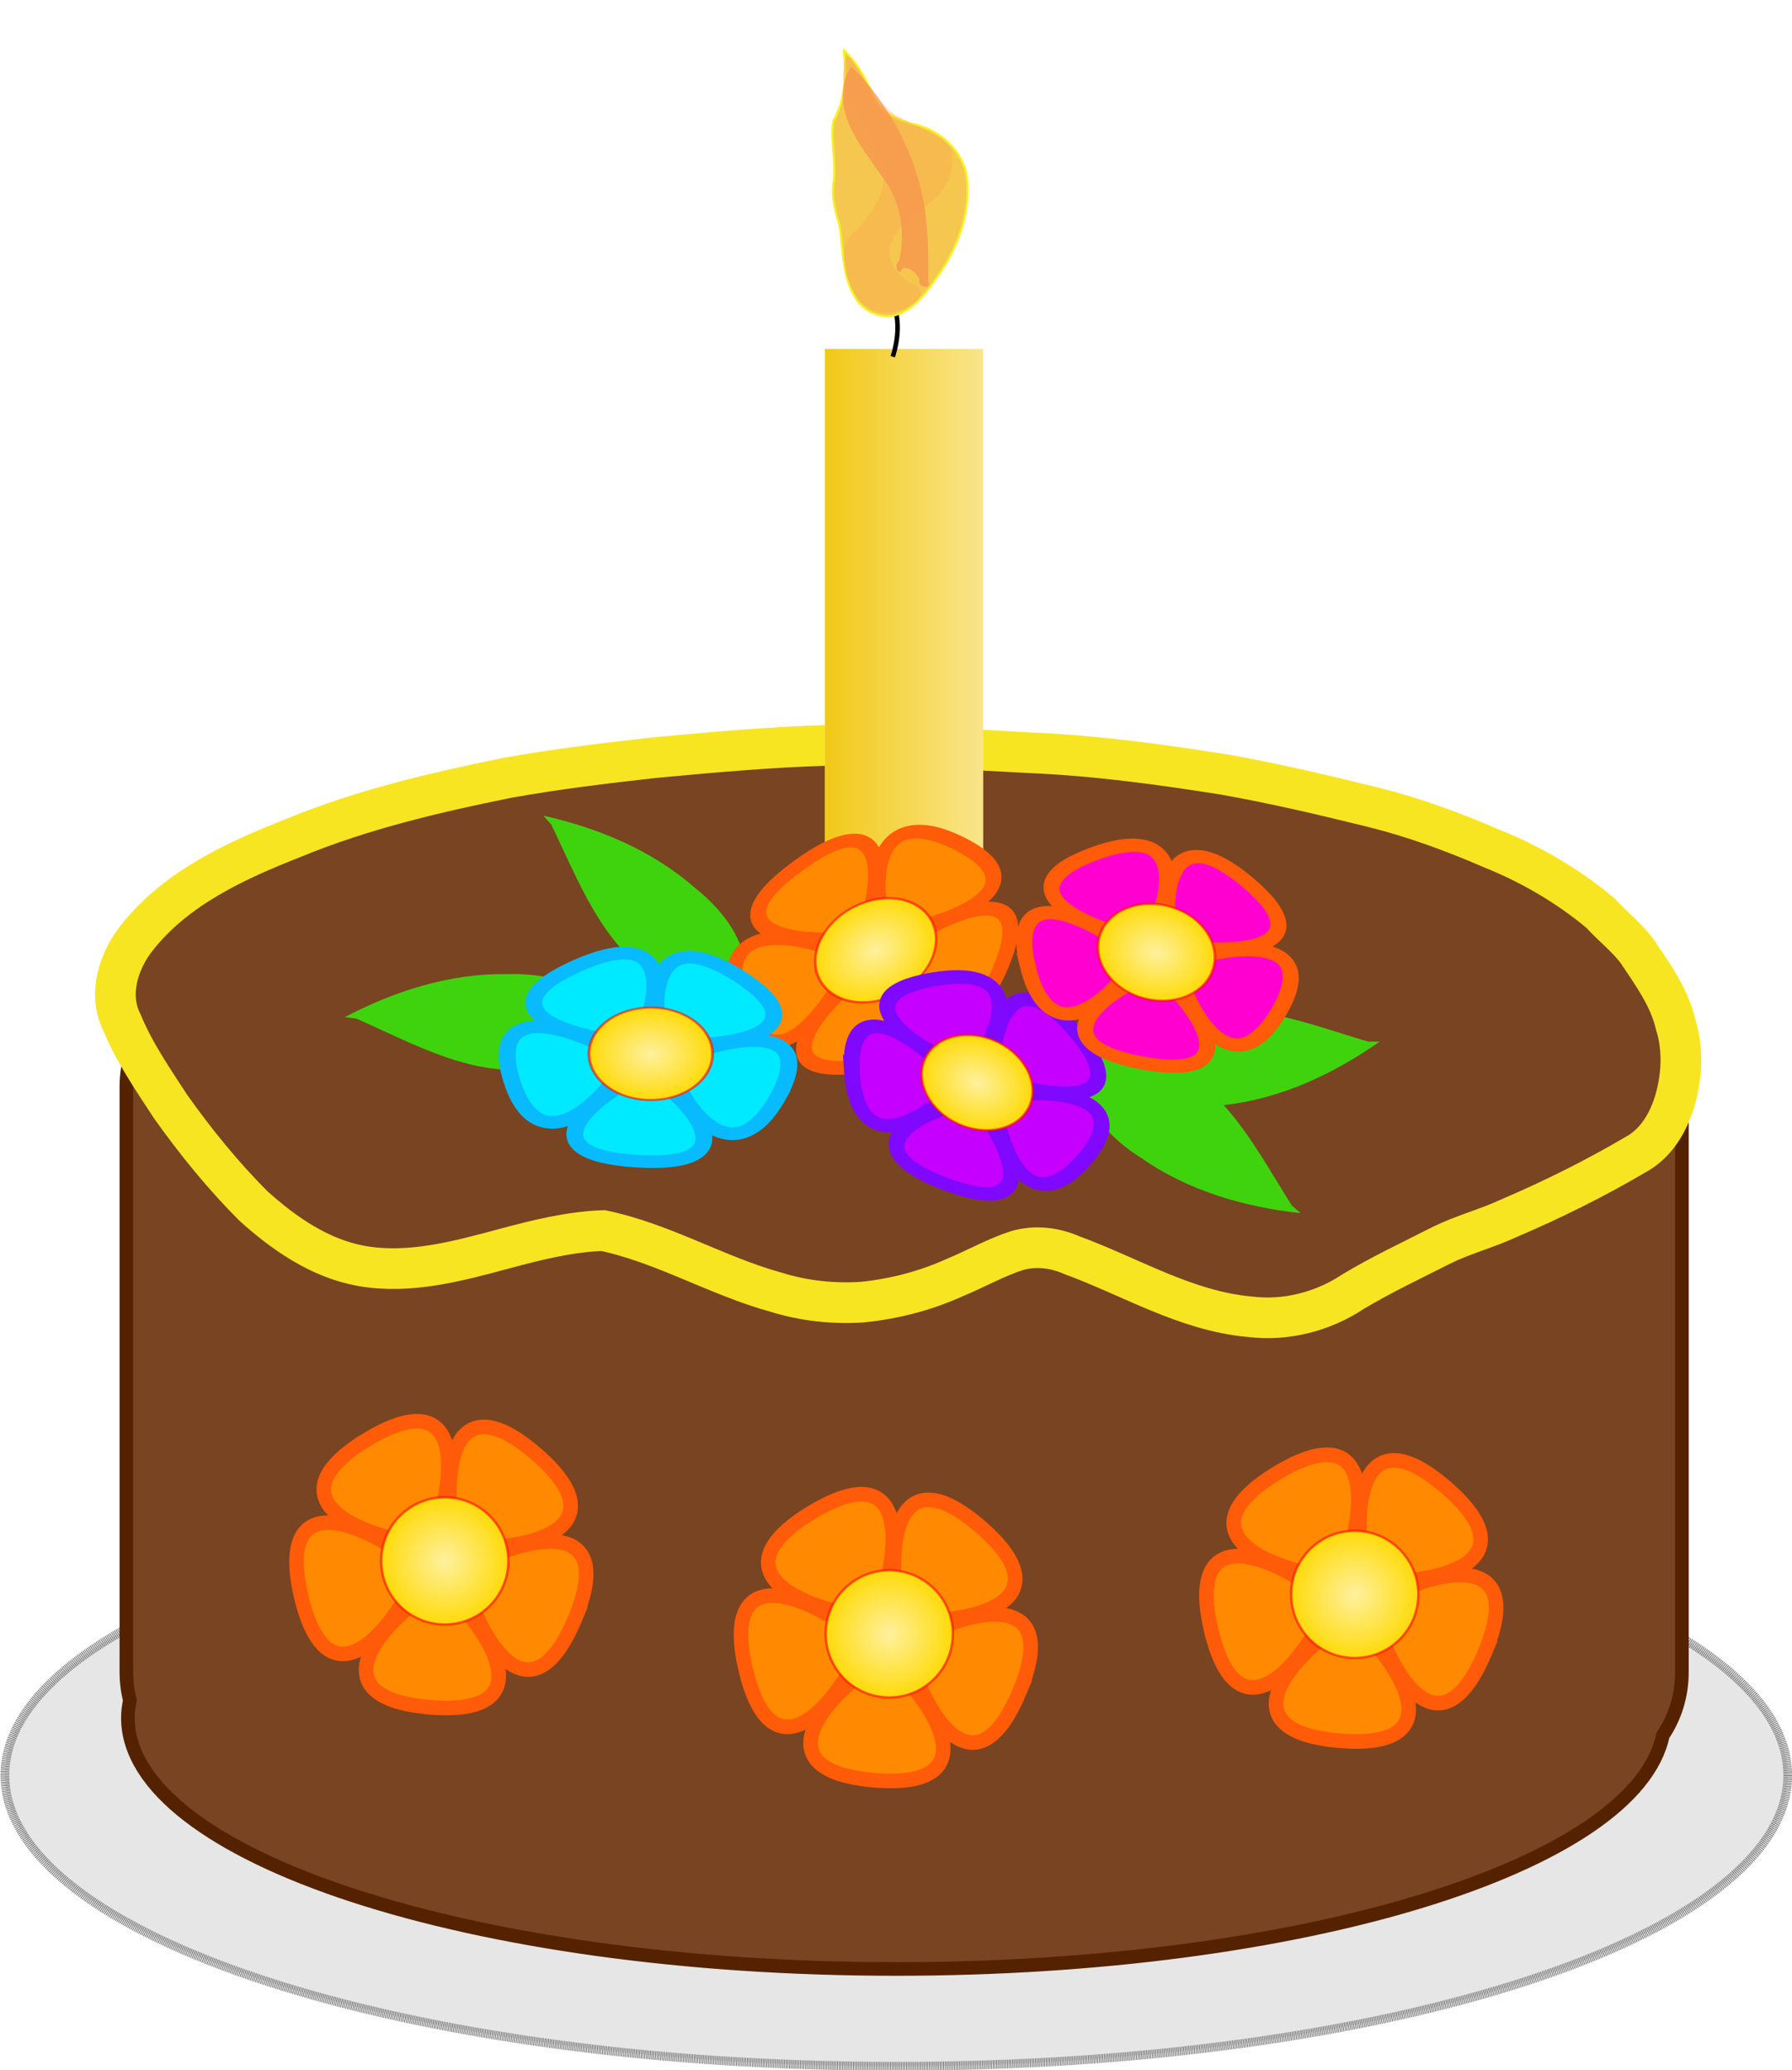 <?xml version="1.0"?>
<svg
    xmlns:rdf="http://www.w3.org/1999/02/22-rdf-syntax-ns#"
    xmlns="http://www.w3.org/2000/svg"
    xmlns:cc="http://creativecommons.org/ns#"
    xmlns:xlink="http://www.w3.org/1999/xlink"
    xmlns:dc="http://purl.org/dc/elements/1.1/"
    xmlns:svg="http://www.w3.org/2000/svg"
    xmlns:inkscape="http://www.inkscape.org/namespaces/inkscape"
    xmlns:sodipodi="http://sodipodi.sourceforge.net/DTD/sodipodi-0.dtd"
    xmlns:ns1="http://sozi.baierouge.fr"
    id="svg24279"
    viewBox="0 0 700.97 809.46"
    version="1.1"
  >
  <defs
      id="defs24281"
    >
    <filter
        id="filter14431"
        color-interpolation-filters="sRGB"
      >
      <feGaussianBlur
          id="feGaussianBlur14433"
          result="result6"
          stdDeviation="3"
          in="SourceGraphic"
      />
      <feColorMatrix
          id="feColorMatrix14435"
          result="result7"
          values="1 0 0 0 0 0 1 0 0 0 0 0 1 0 0 0 0 0 1 0 "
          in="SourceGraphic"
      />
      <feComposite
          id="feComposite14437"
          operator="in"
          in2="result7"
          in="result6"
      />
    </filter
    >
    <filter
        id="filter14462"
        height="1.178"
        width="1.369"
        y="-.089"
        x="-.185"
        color-interpolation-filters="sRGB"
      >
      <feGaussianBlur
          id="feGaussianBlur14464"
          stdDeviation="1.27"
      />
    </filter
    >
    <linearGradient
        id="linearGradient3975"
        x1="-550"
        gradientUnits="userSpaceOnUse"
        y1="15.862"
        gradientTransform="matrix(1.72 0 0 1.72 395.26 -10.872)"
        x2="-531"
        y2="15.862"
      >
      <stop
          id="stop14007-4-8"
          stop-color="#f1c60d"
          offset="0"
      />
      <stop
          id="stop14009-0-4"
          stop-color="#f1c60d"
          stop-opacity="0"
          offset="1"
      />
    </linearGradient
    >
    <radialGradient
        id="radialGradient3977"
        gradientUnits="userSpaceOnUse"
        cy="291.86"
        cx="132"
        gradientTransform="matrix(1 0 0 1.02 0 -5.712)"
        r="25.548"
      >
      <stop
          id="stop22899-1-3-7-9"
          stop-color="#fff"
          offset="0"
      />
      <stop
          id="stop22901-3-4-0-2"
          stop-color="#fff"
          stop-opacity="0"
          offset="1"
      />
    </radialGradient
    >
  </defs
  >
  <g
      id="layer1"
      transform="translate(-183.91 84.293)"
    >
    <g
        id="g3913"
        transform="matrix(1.899 0 0 1.899 -165.41 -651.75)"
      >
      <path
          id="path4215-2"
          d="m123.5-384.14c0 6.351-15.782 11.5-35.25 11.5s-35.25-5.149-35.25-11.5 15.782-11.5 35.25-11.5 35.25 5.149 35.25 11.5z"
          stroke-opacity=".941"
          transform="matrix(5.209 0 0 5.209 -91.12 2665.4)"
          stroke="#666"
          stroke-dasharray="0.035, 0.035"
          stroke-width=".347"
          fill="#e6e6e6"
      />
      <path
          id="path4215"
          d="m123.5-384.14c0 6.351-15.782 11.5-35.25 11.5s-35.25-5.149-35.25-11.5 15.782-11.5 35.25-11.5 35.25 5.149 35.25 11.5z"
          transform="matrix(4.49 0 0 4.49 -27.714 2234.2)"
          stroke="#b00a0a"
          stroke-width=".885"
          fill="#2d2d2d"
      />
      <path
          id="rect3443"
          stroke="#520"
          stroke-width="2.805"
          fill="#784421"
          d="m233.06 499.47c-12.785 0-23.078 10.293-23.078 23.078v120.64c0 1.994 0.251 3.926 0.721 5.769-0.26 1.21-0.412 2.374-0.412 3.606 0 28.52 70.827 51.719 158.25 51.719 83.745 0 152.32-21.257 157.94-48.113 2.483-3.682 3.915-8.187 3.915-12.981v-120.64c0-12.785-10.293-23.078-23.078-23.078h-274.25z"
      />
      <path
          id="path4215-5-0"
          stroke="#f7e521"
          stroke-width="8.375"
          fill="#784421"
          d="m354.47 452.31c-11.999 0.349-23.962 1.437-35.909 2.552-10.072 1.126-20.154 2.344-30.13 4.137-14.932 3.023-29.845 6.532-43.972 12.342-11.891 4.674-24.164 10.28-32.281 20.542-3.827 4.783-6.044 11.782-3.087 17.541 2.549 6.186 6.401 11.743 10.036 17.326 5.129 7.202 10.735 14.114 16.976 20.37 6.364 5.743 13.748 10.86 22.343 12.398 9.915 1.73 19.824-0.995 29.342-3.547 6.675-1.799 13.432-3.487 20.374-3.747 12.435 2.597 23.47 9.346 35.673 12.703 5.729 1.782 11.814 2.431 17.792 2.031 6.539-0.676 12.939-2.319 18.934-5.035 4.344-1.786 8.483-4.163 12.952-5.598 3.738-1.058 7.669-0.588 11.197 0.961 12.112 4.426 23.506 11.492 36.596 12.677 7.426 0.94 15.096-1.012 21.315-5.136 5.89-3.537 12.123-6.464 18.242-9.573 4.453-2.195 9.274-3.431 13.777-5.515 8.976-3.829 17.75-8.178 26.162-13.124 4.834-2.572 7.518-7.887 8.635-13.049 1.04-4.562 1.049-9.419-0.357-13.896-1.313-5.544-4.775-10.306-7.907-14.974-2.192-2.94-5.127-5.148-7.571-7.866-6.668-5.57-14.223-9.989-22.276-13.233-7.938-3.447-16.088-6.446-24.498-8.536-10.102-2.498-20.25-4.891-30.498-6.709-13.397-2.132-26.859-3.97-40.426-4.53-13.141-0.692-26.29-1.559-39.451-1.585-0.661 0.023-1.321 0.049-1.982 0.073z"
      />
      <g
          id="g14533"
          transform="matrix(1.917 0 0 1.917 1406.3 408.32)"
        >
        <rect
            id="rect14003-4-8"
            rx="5.7954e-15"
            ry="1.3441e-14"
            height="71"
            width="17"
            y="-19.638"
            x="-549"
            fill="#fffce8"
        />
        <g
            id="g14524"
          >
          <g
              id="g14518"
            >
            <g
                id="g14513"
              >
              <g
                  id="g14509"
                >
                <g
                    id="g14504"
                  >
                  <rect
                      id="rect14003-4"
                      rx="5.7954e-15"
                      ry="1.3441e-14"
                      height="71"
                      width="17"
                      y="-19.638"
                      x="-549"
                      fill="url(#linearGradient3975)"
                  />
                </g
                >
              </g
              >
            </g
            >
          </g
          >
        </g
        >
        <path
            id="path14289"
            stroke="#000"
            stroke-width=".492"
            fill="none"
            d="m-546.72-30.479c5.524 3.803 6.253 7.715 5.013 11.673"
        />
        <g
            id="g14466"
            transform="matrix(-.801 .137 .137 .801 -1099.6 68.515)"
          >
          <path
              id="path14309-2"
              stroke="#f7f221"
              stroke-width=".272"
              fill="#f5c74f"
              d="m-695.26-31.149c0.234 3.152 0.873 6.469 2.954 8.961 0.868 2.671 0.473 5.575 1.409 8.236 0.517 1.784 0.314 3.647 0.111 5.459-0.003 3.165 0.789 6.469-0.365 9.522-0.718 2.249-3.177 3.928-5.543 3.329-2.656-0.584-4.504-2.782-6.352-4.615-3.089-3.308-5.397-7.63-5.423-12.235 0.252-3.485 2.844-6.487 6.076-7.648 1.997-0.958 4.051-2.505 4.381-4.851 0.579-2.186 1.374-4.361 2.727-6.195l0.026 0.036z"
          />
          <path
              id="path14309-2-2"
              opacity=".819"
              filter="url(#filter14431)"
              fill="#f58c4f"
              d="m-696.75-27.656c-4.137 6.44-6.205 14.294-5.327 21.931 0.158 2.19 0.605 4.342 0.952 6.506-0.415 1.328 1.78 0.515 1.089-0.455 0.283-0.866 0.975-1.812 1.973-1.795 0.81 1.202 1.132-0.712 0.279-1.077-1.47-3.522-1.558-7.726 0.265-11.139 1.428-3.189 3.393-6.323 3.519-9.909 0.066-1.917-0.486-3.957-1.906-5.312-0.281 0.417-0.562 0.833-0.844 1.25z"
          />
          <path
              id="path14309-2-4"
              opacity=".509"
              filter="url(#filter14462)"
              fill="#f5984f"
              d="m-696.31-29.312c-1.354 2.819-2.2 6.107-4.795 8.103-1.514 1.229-3.229 2.202-4.595 3.609-0.883 0.606-1.59 1.605-1.329 2.725 0.249 2.618 2.228 4.734 4.543 5.794 1.896 1.053 4.052 2.011 5.266 3.896 1.186 1.885 0.196 4.338-1.39 5.65-0.683 0.488-1.827 1.347-0.984 2.233 0.78 0.821 1.993 1.056 3.061 1.285 1.927 0.328 3.879-0.693 4.864-2.351 1.057-1.871 1.276-4.15 0.972-6.248-0.256-1.295-1.179-2.327-2.309-2.95-2.352-1.741-4.636-4.175-4.827-7.243 0.002-3.385 1.628-6.435 2.832-9.507 0.579-1.448 0.706-3.085 0.117-4.551-0.196-1.125-0.884-2.249-1.424-0.448z"
          />
        </g
        >
      </g
      >
      <g
          id="g24079"
          transform="translate(-112.86 156.68)"
        >
        <g
            id="g23002-5-3"
            transform="matrix(.769 0 0 .769 41.703 -25.889)"
          >
          <path
              id="path22256-12-7-6"
              d="m466 644.36c12.602-29.93-53.097 9.806-20.737 12.542 32.359 2.736-25.734-47.468-18.336-15.846 7.397 31.621 37.192-39.142 9.405-22.336-27.788 16.807 48.72 23.276 24.149 2.042s-7.082 53.528 5.52 23.598z"
              transform="matrix(1.876 0 0 1.877 -269.46 -537.79)"
              stroke="#ff5b08"
              stroke-width="2.079"
              fill="#ff8900"
          />
          <g
              id="g22956-1-5-6"
              transform="matrix(.725 0 0 .725 474.62 443.74)"
            >
            <path
                id="path22873-4-9-5"
                transform="matrix(.979 0 0 .959 2.25 12.913)"
                fill="#ffd900"
                d="m156 291.86c0 13.531-10.745 24.5-24 24.5s-24-10.969-24-24.5 10.745-24.5 24-24.5 24 10.969 24 24.5z"
            />
            <path
                id="path22873-2-2-5-1-8"
                opacity=".619"
                d="m156 291.86c0 13.531-10.745 24.5-24 24.5s-24-10.969-24-24.5 10.745-24.5 24-24.5 24 10.969 24 24.5z"
                transform="matrix(.979 0 0 .959 2.25 12.913)"
                stroke="#ff0808"
                stroke-width=".926"
                fill="url(#radialGradient3977)"
            />
          </g
          >
        </g
        >
        <g
            id="g23002-5-3-4"
            transform="matrix(.769 0 0 .769 -49.857 -40.916)"
          >
          <path
              id="path22256-12-7-6-3"
              d="m466 644.36c12.602-29.93-53.097 9.806-20.737 12.542 32.359 2.736-25.734-47.468-18.336-15.846 7.397 31.621 37.192-39.142 9.405-22.336-27.788 16.807 48.72 23.276 24.149 2.042s-7.082 53.528 5.52 23.598z"
              transform="matrix(1.876 0 0 1.877 -269.46 -537.79)"
              stroke="#ff5b08"
              stroke-width="2.079"
              fill="#ff8900"
          />
          <g
              id="g22956-1-5-6-4"
              transform="matrix(.725 0 0 .725 474.62 443.74)"
            >
            <path
                id="path22873-4-9-5-8"
                transform="matrix(.979 0 0 .959 2.25 12.913)"
                fill="#ffd900"
                d="m156 291.86c0 13.531-10.745 24.5-24 24.5s-24-10.969-24-24.5 10.745-24.5 24-24.5 24 10.969 24 24.5z"
            />
            <path
                id="path22873-2-2-5-1-8-0"
                opacity=".619"
                d="m156 291.86c0 13.531-10.745 24.5-24 24.5s-24-10.969-24-24.5 10.745-24.5 24-24.5 24 10.969 24 24.5z"
                transform="matrix(.979 0 0 .959 2.25 12.913)"
                stroke="#ff0808"
                stroke-width=".926"
                fill="url(#radialGradient3977)"
            />
          </g
          >
        </g
        >
        <g
            id="g23002-5-3-4-8"
            transform="matrix(.769 0 0 .769 137.58 -34.016)"
          >
          <path
              id="path22256-12-7-6-3-6"
              d="m466 644.36c12.602-29.93-53.097 9.806-20.737 12.542 32.359 2.736-25.734-47.468-18.336-15.846 7.397 31.621 37.192-39.142 9.405-22.336-27.788 16.807 48.72 23.276 24.149 2.042s-7.082 53.528 5.52 23.598z"
              transform="matrix(1.876 0 0 1.877 -269.46 -537.79)"
              stroke="#ff5b08"
              stroke-width="2.079"
              fill="#ff8900"
          />
          <g
              id="g22956-1-5-6-4-8"
              transform="matrix(.725 0 0 .725 474.62 443.74)"
            >
            <path
                id="path22873-4-9-5-8-3"
                transform="matrix(.979 0 0 .959 2.25 12.913)"
                fill="#ffd900"
                d="m156 291.86c0 13.531-10.745 24.5-24 24.5s-24-10.969-24-24.5 10.745-24.5 24-24.5 24 10.969 24 24.5z"
            />
            <path
                id="path22873-2-2-5-1-8-0-2"
                opacity=".619"
                d="m156 291.86c0 13.531-10.745 24.5-24 24.5s-24-10.969-24-24.5 10.745-24.5 24-24.5 24 10.969 24 24.5z"
                transform="matrix(.979 0 0 .959 2.25 12.913)"
                stroke="#ff0808"
                stroke-width=".926"
                fill="url(#radialGradient3977)"
            />
          </g
          >
        </g
        >
      </g
      >
      <g
          id="g23954"
          transform="translate(-112.86 156.68)"
        >
        <path
            id="path3223-8-9-04-6"
            fill="#3fd30d"
            d="m562.91 390.38c-6.925-10.893-13.154-23.642-25.451-29.389-5.136-3.187-12.922-4.993-17.602-0.073-1.42 8.534 5.455 15.58 12.116 19.74 9.612 6.693 21.173 10.059 32.725 11.298-0.596-0.525-1.192-1.05-1.788-1.575z"
        />
        <path
            id="path3223-8-9-04-6-6"
            fill="#3fd30d"
            d="m370.21 351.9c11.82 5.186 24.096 12.302 37.51 10.222 6.041-0.216 13.512-3.054 14.657-9.747-3.576-7.878-13.212-9.898-21.06-9.64-11.711-0.202-23.186 3.445-33.469 8.854 0.788 0.104 1.575 0.208 2.363 0.312z"
        />
        <path
            id="path3223-8-9-04-6-6-2"
            fill="#3fd30d"
            d="m410.32 311.87c5.666 11.598 10.431 24.963 22.01 32.047 4.748 3.74 12.283 6.405 17.484 2.038 2.364-8.322-3.682-16.092-9.836-20.969-8.804-7.725-19.917-12.36-31.259-14.881 0.534 0.588 1.067 1.177 1.601 1.765z"
        />
        <path
            id="path3223-8-9-04-6-9-5"
            fill="#3fd30d"
            d="m578.62 356.62c-12.389-3.623-25.478-9.101-38.513-5.313-5.963 0.991-13.007 4.766-13.281 11.551 4.559 7.353 14.375 8.116 22.125 6.852 11.64-1.306 22.551-6.399 32.053-13.084-0.794-0.002-1.589-0.003-2.383-0.005z"
        />
        <g
            id="g23598"
            transform="translate(-0 -4.6975e-7)"
          >
          <g
              id="g23002-5-3-4-6"
              transform="matrix(.248 .533 -.688 .335 787.19 -185.72)"
            >
            <path
                id="path22256-12-7-6-3-3"
                d="m466 644.36c12.602-29.93-53.097 9.806-20.737 12.542 32.359 2.736-25.734-47.468-18.336-15.846 7.397 31.621 37.192-39.142 9.405-22.336-27.788 16.807 48.72 23.276 24.149 2.042s-7.082 53.528 5.52 23.598z"
                transform="matrix(1.876 0 0 1.877 -269.46 -537.79)"
                stroke="#ff5b08"
                stroke-width="2.383"
                fill="#ff8900"
            />
            <g
                id="g22956-1-5-6-4-5"
                transform="matrix(.725 0 0 .725 474.62 443.74)"
              >
              <path
                  id="path22873-4-9-5-8-2"
                  transform="matrix(.979 0 0 .959 2.25 12.913)"
                  fill="#ffd900"
                  d="m156 291.86c0 13.531-10.745 24.5-24 24.5s-24-10.969-24-24.5 10.745-24.5 24-24.5 24 10.969 24 24.5z"
              />
              <path
                  id="path22873-2-2-5-1-8-0-8"
                  opacity=".619"
                  d="m156 291.86c0 13.531-10.745 24.5-24 24.5s-24-10.969-24-24.5 10.745-24.5 24-24.5 24 10.969 24 24.5z"
                  transform="matrix(.979 0 0 .959 2.25 12.913)"
                  stroke="#ff0808"
                  stroke-width="1.061"
                  fill="url(#radialGradient3977)"
              />
            </g
            >
          </g
          >
          <g
              id="g23463-4"
              transform="matrix(.821 0 0 .614 135.35 236.2)"
            >
            <path
                id="path22256-12-7-6-3-72-2"
                d="m466 644.36c12.602-29.93-53.097 9.806-20.737 12.542 32.359 2.736-25.734-47.468-18.336-15.846 7.397 31.621 37.192-39.142 9.405-22.336-27.788 16.807 48.72 23.276 24.149 2.042s-7.082 53.528 5.52 23.598z"
                transform="matrix(1.709 0 0 1.71 -404.59 -887.07)"
                stroke="#08bbff"
                stroke-width="2.472"
                fill="#00eaff"
            />
            <g
                id="g22956-1-5-6-4-4-2"
                transform="matrix(.66 0 0 .66 273.16 6.975)"
              >
              <path
                  id="path22873-4-9-5-8-7-8"
                  transform="matrix(.979 0 0 .959 2.25 12.913)"
                  fill="#ffd900"
                  d="m156 291.86c0 13.531-10.745 24.5-24 24.5s-24-10.969-24-24.5 10.745-24.5 24-24.5 24 10.969 24 24.5z"
              />
              <path
                  id="path22873-2-2-5-1-8-0-3-9"
                  opacity=".619"
                  d="m156 291.86c0 13.531-10.745 24.5-24 24.5s-24-10.969-24-24.5 10.745-24.5 24-24.5 24 10.969 24 24.5z"
                  transform="matrix(.979 0 0 .959 2.25 12.913)"
                  stroke="#ff0808"
                  stroke-width="1.101"
                  fill="url(#radialGradient3977)"
              />
            </g
            >
          </g
          >
          <g
              id="g23409-7"
              transform="matrix(-.696 -.313 -.247 .55 970.31 445.07)"
            >
            <path
                id="path22256-12-7-6-3-7-0"
                d="m466 644.36c12.602-29.93-53.097 9.806-20.737 12.542 32.359 2.736-25.734-47.468-18.336-15.846 7.397 31.621 37.192-39.142 9.405-22.336-27.788 16.807 48.72 23.276 24.149 2.042s-7.082 53.528 5.52 23.598z"
                transform="matrix(1.709 0 0 1.71 -157.1 -887.07)"
                stroke="#8008ff"
                stroke-width="2.588"
                fill="#c500ff"
            />
            <g
                id="g22956-1-5-6-4-80-2"
                transform="matrix(.66 0 0 .66 520.65 6.975)"
              >
              <path
                  id="path22873-4-9-5-8-31-0"
                  transform="matrix(.979 0 0 .959 2.25 12.913)"
                  fill="#ffd900"
                  d="m156 291.86c0 13.531-10.745 24.5-24 24.5s-24-10.969-24-24.5 10.745-24.5 24-24.5 24 10.969 24 24.5z"
              />
              <path
                  id="path22873-2-2-5-1-8-0-6-3"
                  opacity=".619"
                  d="m156 291.86c0 13.531-10.745 24.5-24 24.5s-24-10.969-24-24.5 10.745-24.5 24-24.5 24 10.969 24 24.5z"
                  transform="matrix(.979 0 0 .959 2.25 12.913)"
                  stroke="#ff0808"
                  stroke-width="1.152"
                  fill="url(#radialGradient3977)"
              />
            </g
            >
          </g
          >
          <g
              id="g23345-9"
              transform="matrix(-.762 -.194 -.155 .614 710.16 246.44)"
            >
            <g
                id="g23353-5"
                transform="translate(-159.81 -28.284)"
              >
              <path
                  id="path22256-12-7-6-3-1-5"
                  d="m466 644.36c12.602-29.93-53.097 9.806-20.737 12.542 32.359 2.736-25.734-47.468-18.336-15.846 7.397 31.621 37.192-39.142 9.405-22.336-27.788 16.807 48.72 23.276 24.149 2.042s-7.082 53.528 5.52 23.598z"
                  transform="matrix(1.709 0 0 1.71 -417.32 -850.3)"
                  stroke="#ff5b08"
                  stroke-width="2.487"
                  fill="#ff00d0"
              />
              <g
                  id="g22956-1-5-6-4-9-5"
                  transform="matrix(.66 0 0 .66 260.44 43.744)"
                >
                <path
                    id="path22873-4-9-5-8-25-2"
                    transform="matrix(.979 0 0 .959 2.25 12.913)"
                    fill="#ffd900"
                    d="m156 291.86c0 13.531-10.745 24.5-24 24.5s-24-10.969-24-24.5 10.745-24.5 24-24.5 24 10.969 24 24.5z"
                />
                <path
                    id="path22873-2-2-5-1-8-0-5-9"
                    opacity=".619"
                    d="m156 291.86c0 13.531-10.745 24.5-24 24.5s-24-10.969-24-24.5 10.745-24.5 24-24.5 24 10.969 24 24.5z"
                    transform="matrix(.979 0 0 .959 2.25 12.913)"
                    stroke="#ff0808"
                    stroke-width="1.107"
                    fill="url(#radialGradient3977)"
                />
              </g
              >
            </g
            >
          </g
          >
        </g
        >
      </g
      >
    </g
    >
  </g
  >
</svg
>
